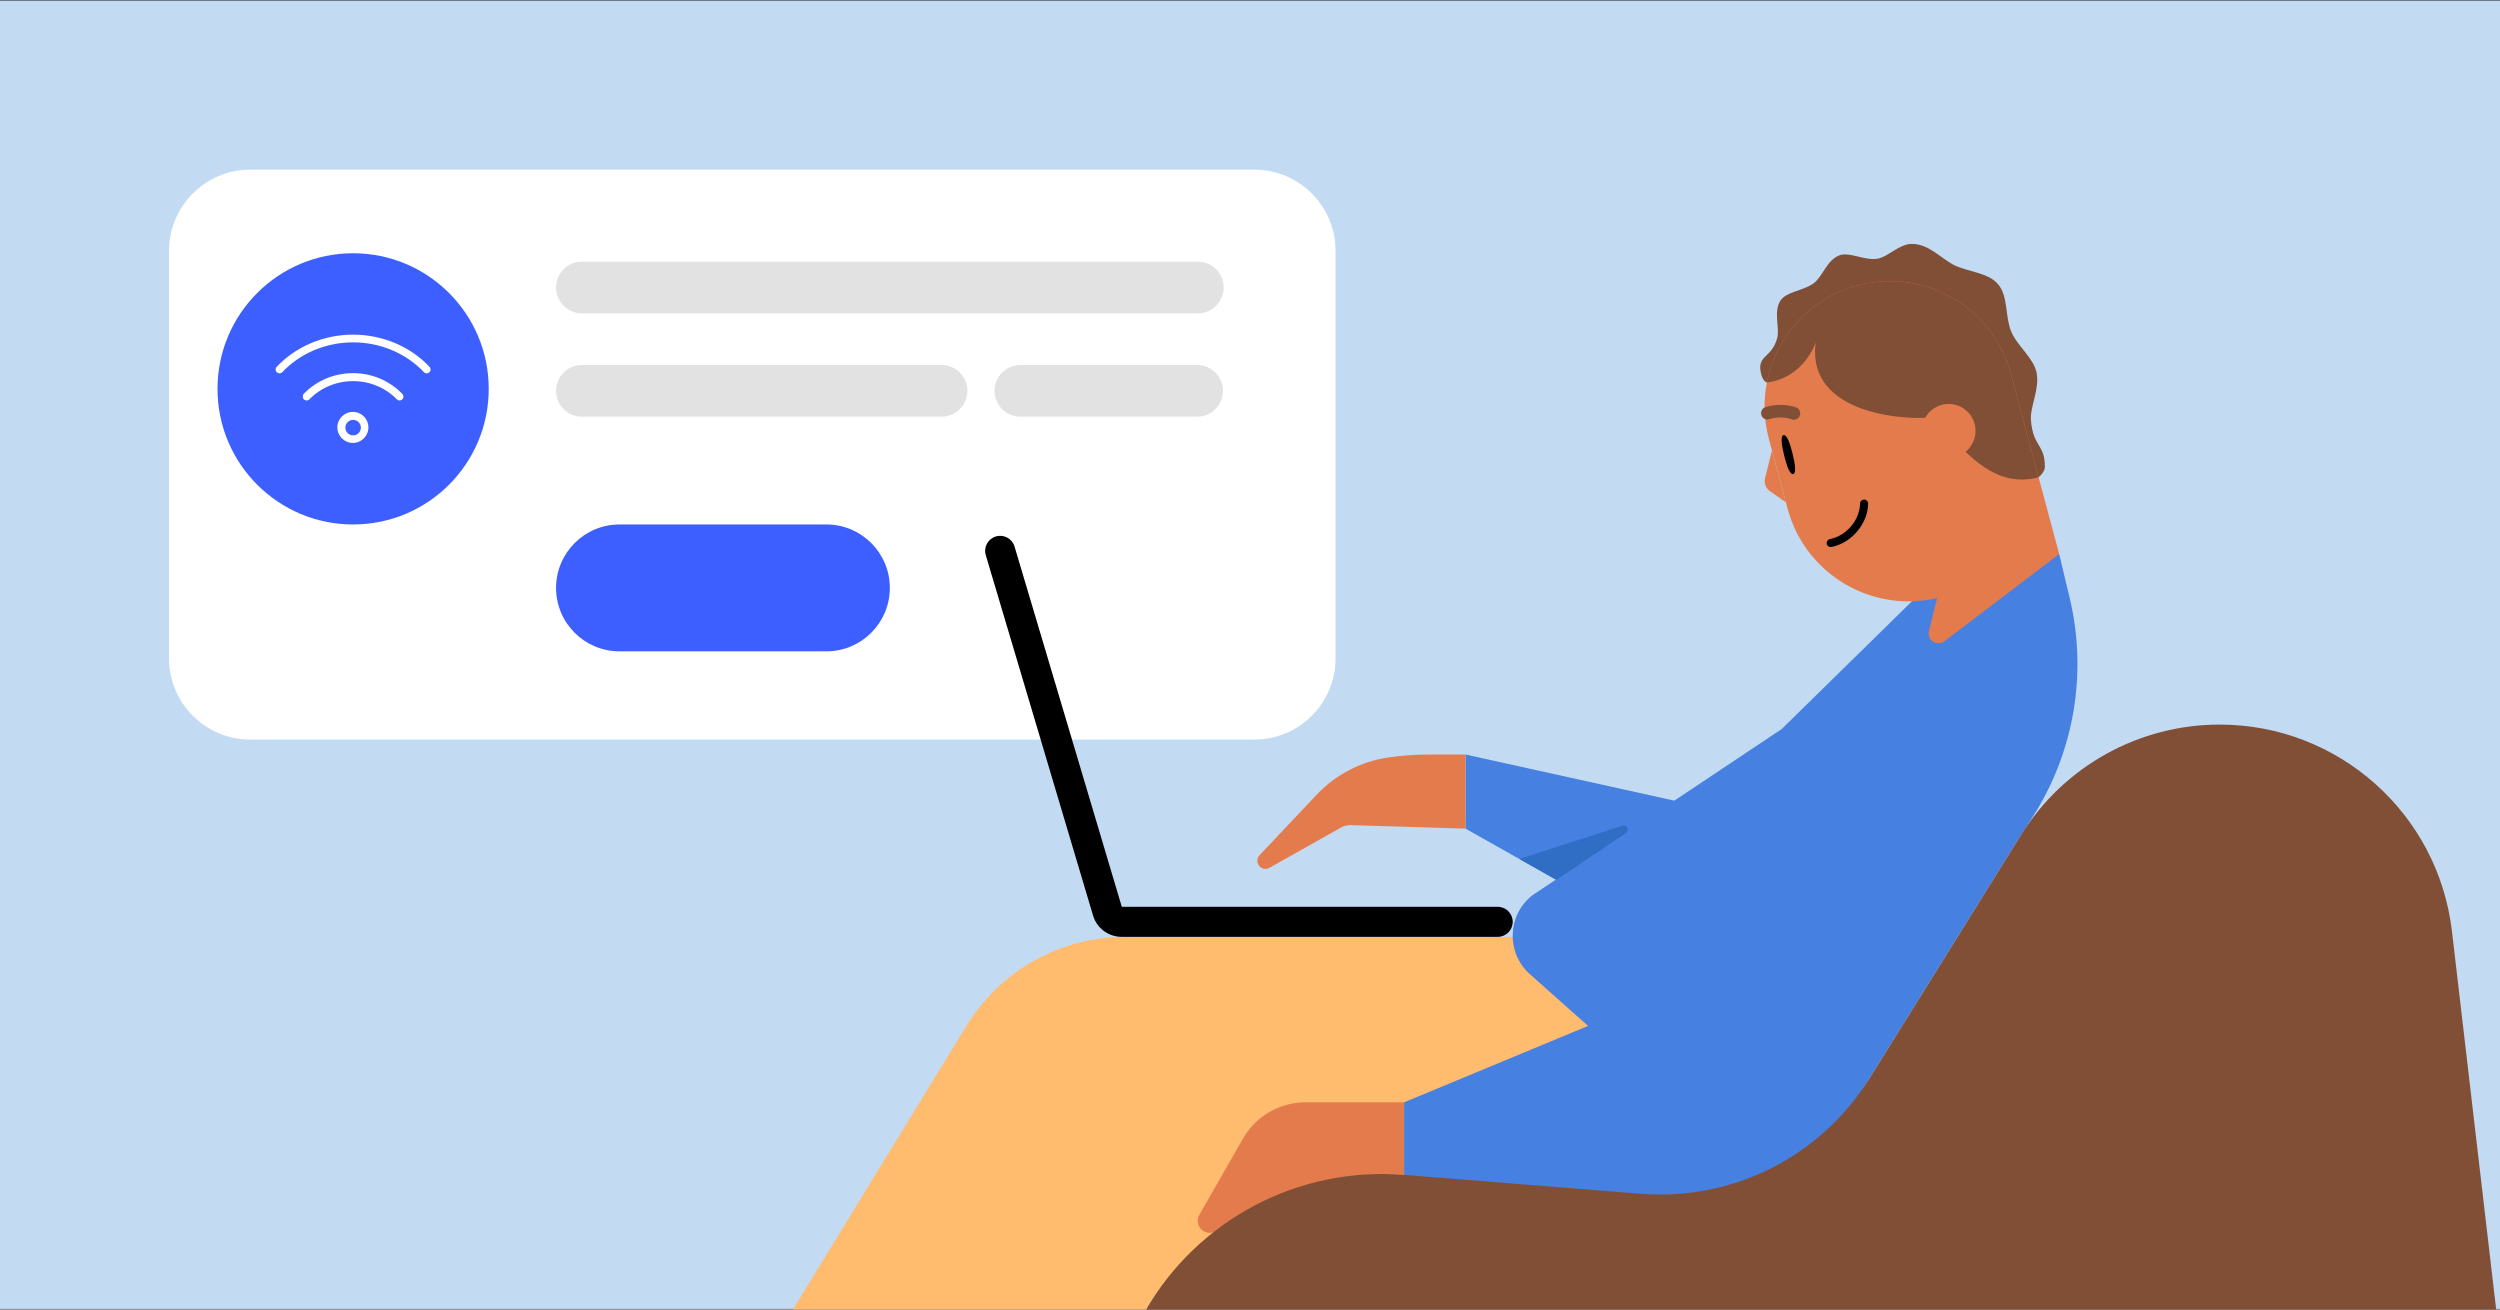 <svg enable-background="new 0 0 945 495" viewBox="0 0 945 495" xmlns="http://www.w3.org/2000/svg" xmlns:xlink="http://www.w3.org/1999/xlink"><rect x="0" y="0" width="945" height="495" fill="#333333" stroke="none"/><defs><path id="SVGID_00000140729558787503102990000004021798627282096302_" d="M0 0H945V495H0Z"/><clipPath id="SVGID_00000068659757296397135690000005044521718568760718_"><use xlink:href="#SVGID_00000140729558787503102990000004021798627282096302_"/></clipPath></defs><path clip-path="url(#SVGID_00000068659757296397135690000005044521718568760718_)" d="M0 .22H945V494.77H0Z" fill="#c2dbf3"/><g clip-path="url(#SVGID_00000068659757296397135690000005044521718568760718_)"><path d="M474.14 279.56H94.6c-16.96 0-30.7-13.75-30.7-30.7V94.83c0-16.96 13.75-30.7 30.7-30.7h379.54c16.96 0 30.7 13.75 30.7 30.7v154.03C504.84 265.82 491.09 279.56 474.14 279.56z" fill="#ffffff"/><g fill="#e2e2e2"><path d="M452.77 118.44H219.95c-5.39 0-9.77-4.37-9.77-9.77v0c0-5.39 4.37-9.77 9.77-9.77h232.82c5.39 0 9.77 4.37 9.77 9.77v0C462.53 114.07 458.16 118.44 452.77 118.44z"/><path d="M355.91 157.51H219.95c-5.39 0-9.77-4.37-9.77-9.77v0c0-5.39 4.37-9.77 9.77-9.77h135.96c5.39 0 9.77 4.37 9.77 9.77v0C365.68 153.14 361.3 157.51 355.91 157.51z"/><path d="M452.51 157.51H385.7c-5.39 0-9.77-4.37-9.77-9.77v0c0-5.39 4.37-9.77 9.77-9.77h66.81c5.39 0 9.77 4.37 9.77 9.77v0C462.27 153.14 457.9 157.51 452.51 157.51z"/></g><path d="M312.38 246.21h-78.21c-13.24 0-23.98-10.74-23.98-23.98v0c0-13.24 10.74-23.98 23.98-23.98h78.21c13.24 0 23.98 10.74 23.98 23.98v0C336.36 235.47 325.62 246.21 312.38 246.21z" fill="#3e5fff"/><circle cx="133.48" cy="146.99" fill="#3e5fff" r="51.26"/><path d="M162.36 138.66c-7.31-7.74-17.84-12.17-28.89-12.17-11.05 0-21.57 4.44-28.89 12.17-.55.59-.53 1.52.06 2.07.59.56 1.51.53 2.07-.06 6.76-7.16 16.52-11.26 26.76-11.26 10.24 0 20 4.1 26.76 11.26.28.3.68.46 1.06.46.36 0 .72-.13 1.01-.4C162.9 140.18 162.92 139.25 162.36 138.66zM133.48 141.05c-7.12 0-13.73 2.76-18.62 7.77-.57.65-.56 1.59.02 2.15.58.57 1.51.55 2.07-.02 4.34-4.43 10.2-6.88 16.53-6.88 6.32 0 12.19 2.44 16.53 6.88.28.29.66.44 1.04.44.37 0 .74-.14 1.02-.42.58-.56.59-1.49.02-2.07C147.21 143.89 140.6 141.05 133.48 141.05zM133.39 155.7c-3.24 0-5.86 2.62-5.86 5.86 0 3.24 2.62 5.86 5.86 5.86 3.23 0 5.86-2.62 5.86-5.86C139.25 158.32 136.71 155.7 133.39 155.7zM133.48 164.57c-1.61 0-2.93-1.31-2.93-2.93s1.32-2.93 2.93-2.93 2.93 1.31 2.93 2.93S135.09 164.57 133.48 164.57z" fill="#ffffff"/></g><g clip-path="url(#SVGID_00000068659757296397135690000005044521718568760718_)"><path d="M676.68 455.75l-145.04-11.58c-40.47-3.23-79.16 17.18-99.34 52.41l-87.8 153.24c-7.56 13.2-21.61 21.34-36.83 21.34H217.5c-11.2 0-18.08-12.27-12.23-21.82l160.07-261.61c12.77-20.87 35.47-33.59 59.94-33.59h183.19" fill="#ffbc6e"/><path d="M553.99 313.23 687.03 388.29 711.18 319.94 554.01 285.22Z" fill="#4680e0"/><path d="M553.99 285.22h-14.08c-5.06 0-10.1.37-15.09 1.09-10.38 1.51-19.95 6.48-27.14 14.11l-21.56 22.84c-1.14 1.21-1.11 3.1.06 4.27l0 0c.97.97 2.47 1.18 3.67.5l27.08-15.24c1.1-.62 2.35-.93 3.61-.89l43.44 1.32" fill="#e37b4c"/><path d="M673.46 275.6l49.23-48.29 55.68-17.89 3.98 16.67c6.78 28.41 1.67 58.35-14.13 82.91-3.02 4.69-5.91 9.24-8.42 13.27l-83.12 133.47-98.36-87.49c-9.06-8.06-8.62-22.34.92-29.83L673.46 275.6z" fill="#4680e0"/><path d="M530.76 416.67v27.44c-25.81-1.84-50.84 5.92-70.75 20.99-1.8 1.36-4.33 1.19-5.93-.4-1.45-1.45-1.76-3.69-.74-5.47l16.53-28.87c4.85-8.46 13.85-13.68 23.6-13.68H530.76z" fill="#e37b4c"/><path d="M530.76 458.78 530.76 416.67 669.54 359.03 669.54 458.78Z" fill="#4680e0"/><path d="M870.84 707.56H461.23c-66.71 0-108.5-72.1-75.33-129.98l46.94-81.92c19.86-34.66 57.93-54.74 97.75-51.57l89.66 7.16c34.67 2.77 67.98-14.03 86.37-43.56l57.37-92.13c16.14-25.92 44.51-41.67 75.04-41.67 44.85 0 82.6 33.59 87.81 78.14l30.24 258.63C963.11 662.25 922.79 707.56 870.84 707.56" fill="#814f36"/><path d="M424.04 342.78 383.5 206.6c-.89-3.01-4.06-4.72-7.06-3.82l0 0c-3.01.89-4.72 4.06-3.82 7.06l40.55 136.23c1.42 4.78 5.82 8.06 10.81 8.06l142.14 0c3.14 0 5.68-2.54 5.68-5.68l0 0c0-3.14-2.54-5.68-5.68-5.68L424.04 342.78z"/><path d="M588.31 332.59l26.33-17.75c1.46-.99.36-3.26-1.32-2.72l-39.02 12.56L588.31 332.59z" fill="#306dc5"/></g><path clip-path="url(#SVGID_00000068659757296397135690000005044521718568760718_)" d="M772.96 176.54c.03-8.84-4.36-7.27-5.25-17.57-.46-5.26 3.42-11.98 2.1-18.19-1.2-5.63-7.35-10.03-9.6-15.52-2.27-5.53-1.13-13.15-4.79-17.65-3.71-4.56-11.06-4.73-16.54-7.3-4.9-2.3-9.58-8.12-16.16-8.12-4.93 0-9.07 5.03-13.15 5.62-4.93.72-10.44-2.71-14.27-1.3-4.69 1.74-6.37 8.03-9.64 10.49-3.96 2.97-10.35 3.15-12.63 6.6-2.76 4.17-.21 10.38-1.25 14.23-2.04 7.53-7.55 6.32-6.21 12.95.72 3.54 2.35 3.8 2.35 3.8l4.49-3.28 11.89-18.49 14.26-8.7 27.44-.12 26.23 21.27 10.39 32.87 8.01 12.27C770.59 180.42 772.95 178.45 772.96 176.54z" fill="#814f36"/><g fill="#e47b4c"><path d="M778.37 209.43l-18.15-11.57-20.59-1.55-10.5 42.21c-.85 3.43 3.08 6.01 5.89 3.87L778.37 209.43z"/><path d="M778.37 209.43l-18.23-68.04c-6.77-25.26-32.74-40.27-58.01-33.49-25.27 6.77-40.27 32.74-33.49 58.01l7.05 26.3c7.22 26.93 36.02 41.83 62.17 32.17"/><path d="M669.8 170.27l-2.61 10.46c-.46 1.88.26 3.84 1.86 4.95l6.01 4.19L669.8 170.27 669.8 170.27 669.8 170.27z"/></g><path d="M758.55 136.5c-8.62-22.27-32.82-34.93-56.42-28.61-17.81 4.77-30.52 19.09-34.1 35.97-.05.24-.1.49-.15.73 13.9-1.81 18.22-14.46 18.46-15.19-3.8 28.35 36.68 29.54 44.55 28.28 1.25 1.35 2.51 2.78 3.8 4.23 9.42 10.62 20.13 22.71 35.9 18.5l-10.46-39.03C759.69 139.74 759.16 138.11 758.55 136.5z" fill="#814f36"/><path d="M726.8 165.48c-1.45-5.42 1.76-10.98 7.18-12.43 5.42-1.45 10.98 1.76 12.43 7.18s-1.76 10.98-7.18 12.43C733.81 174.11 728.25 170.9 726.8 165.48z" fill="#e47b4c"/><path d="M674.42 172.23c1.01 4.07 2.22 7.27 3.41 6.98 1.19-.29.77-3.68-.24-7.75-1.01-4.07-2.22-7.27-3.41-6.98C672.99 164.77 673.42 168.16 674.42 172.23z"/><path d="M678.71 158.56c.7-.19 1.31-.69 1.61-1.42.49-1.22-.09-2.6-1.31-3.09-.21-.1-5.37-2.14-11.67-.14-1.25.39-1.95 1.74-1.55 2.99.41 1.25 1.72 1.96 2.99 1.55 4.6-1.47 8.41 0 8.45.02C677.7 158.67 678.23 158.69 678.71 158.56z" fill="#814f36"/><path d="M691.69 203.77c-.86.23-1.35 1-1.2 1.78.15.81.95 1.36 1.76 1.21.38-.07.76-.16 1.13-.26 7.1-1.9 12.7-8.98 12.77-16.13 0-.4-.16-.78-.44-1.08-.28-.29-.66-.45-1.08-.46-.14-.01-.26.02-.41.06-.66.18-1.12.78-1.13 1.46-.05 5.85-4.66 11.65-10.52 13.22-.29.08-.6.16-.9.2l0 .02L691.69 203.77z"/></svg>